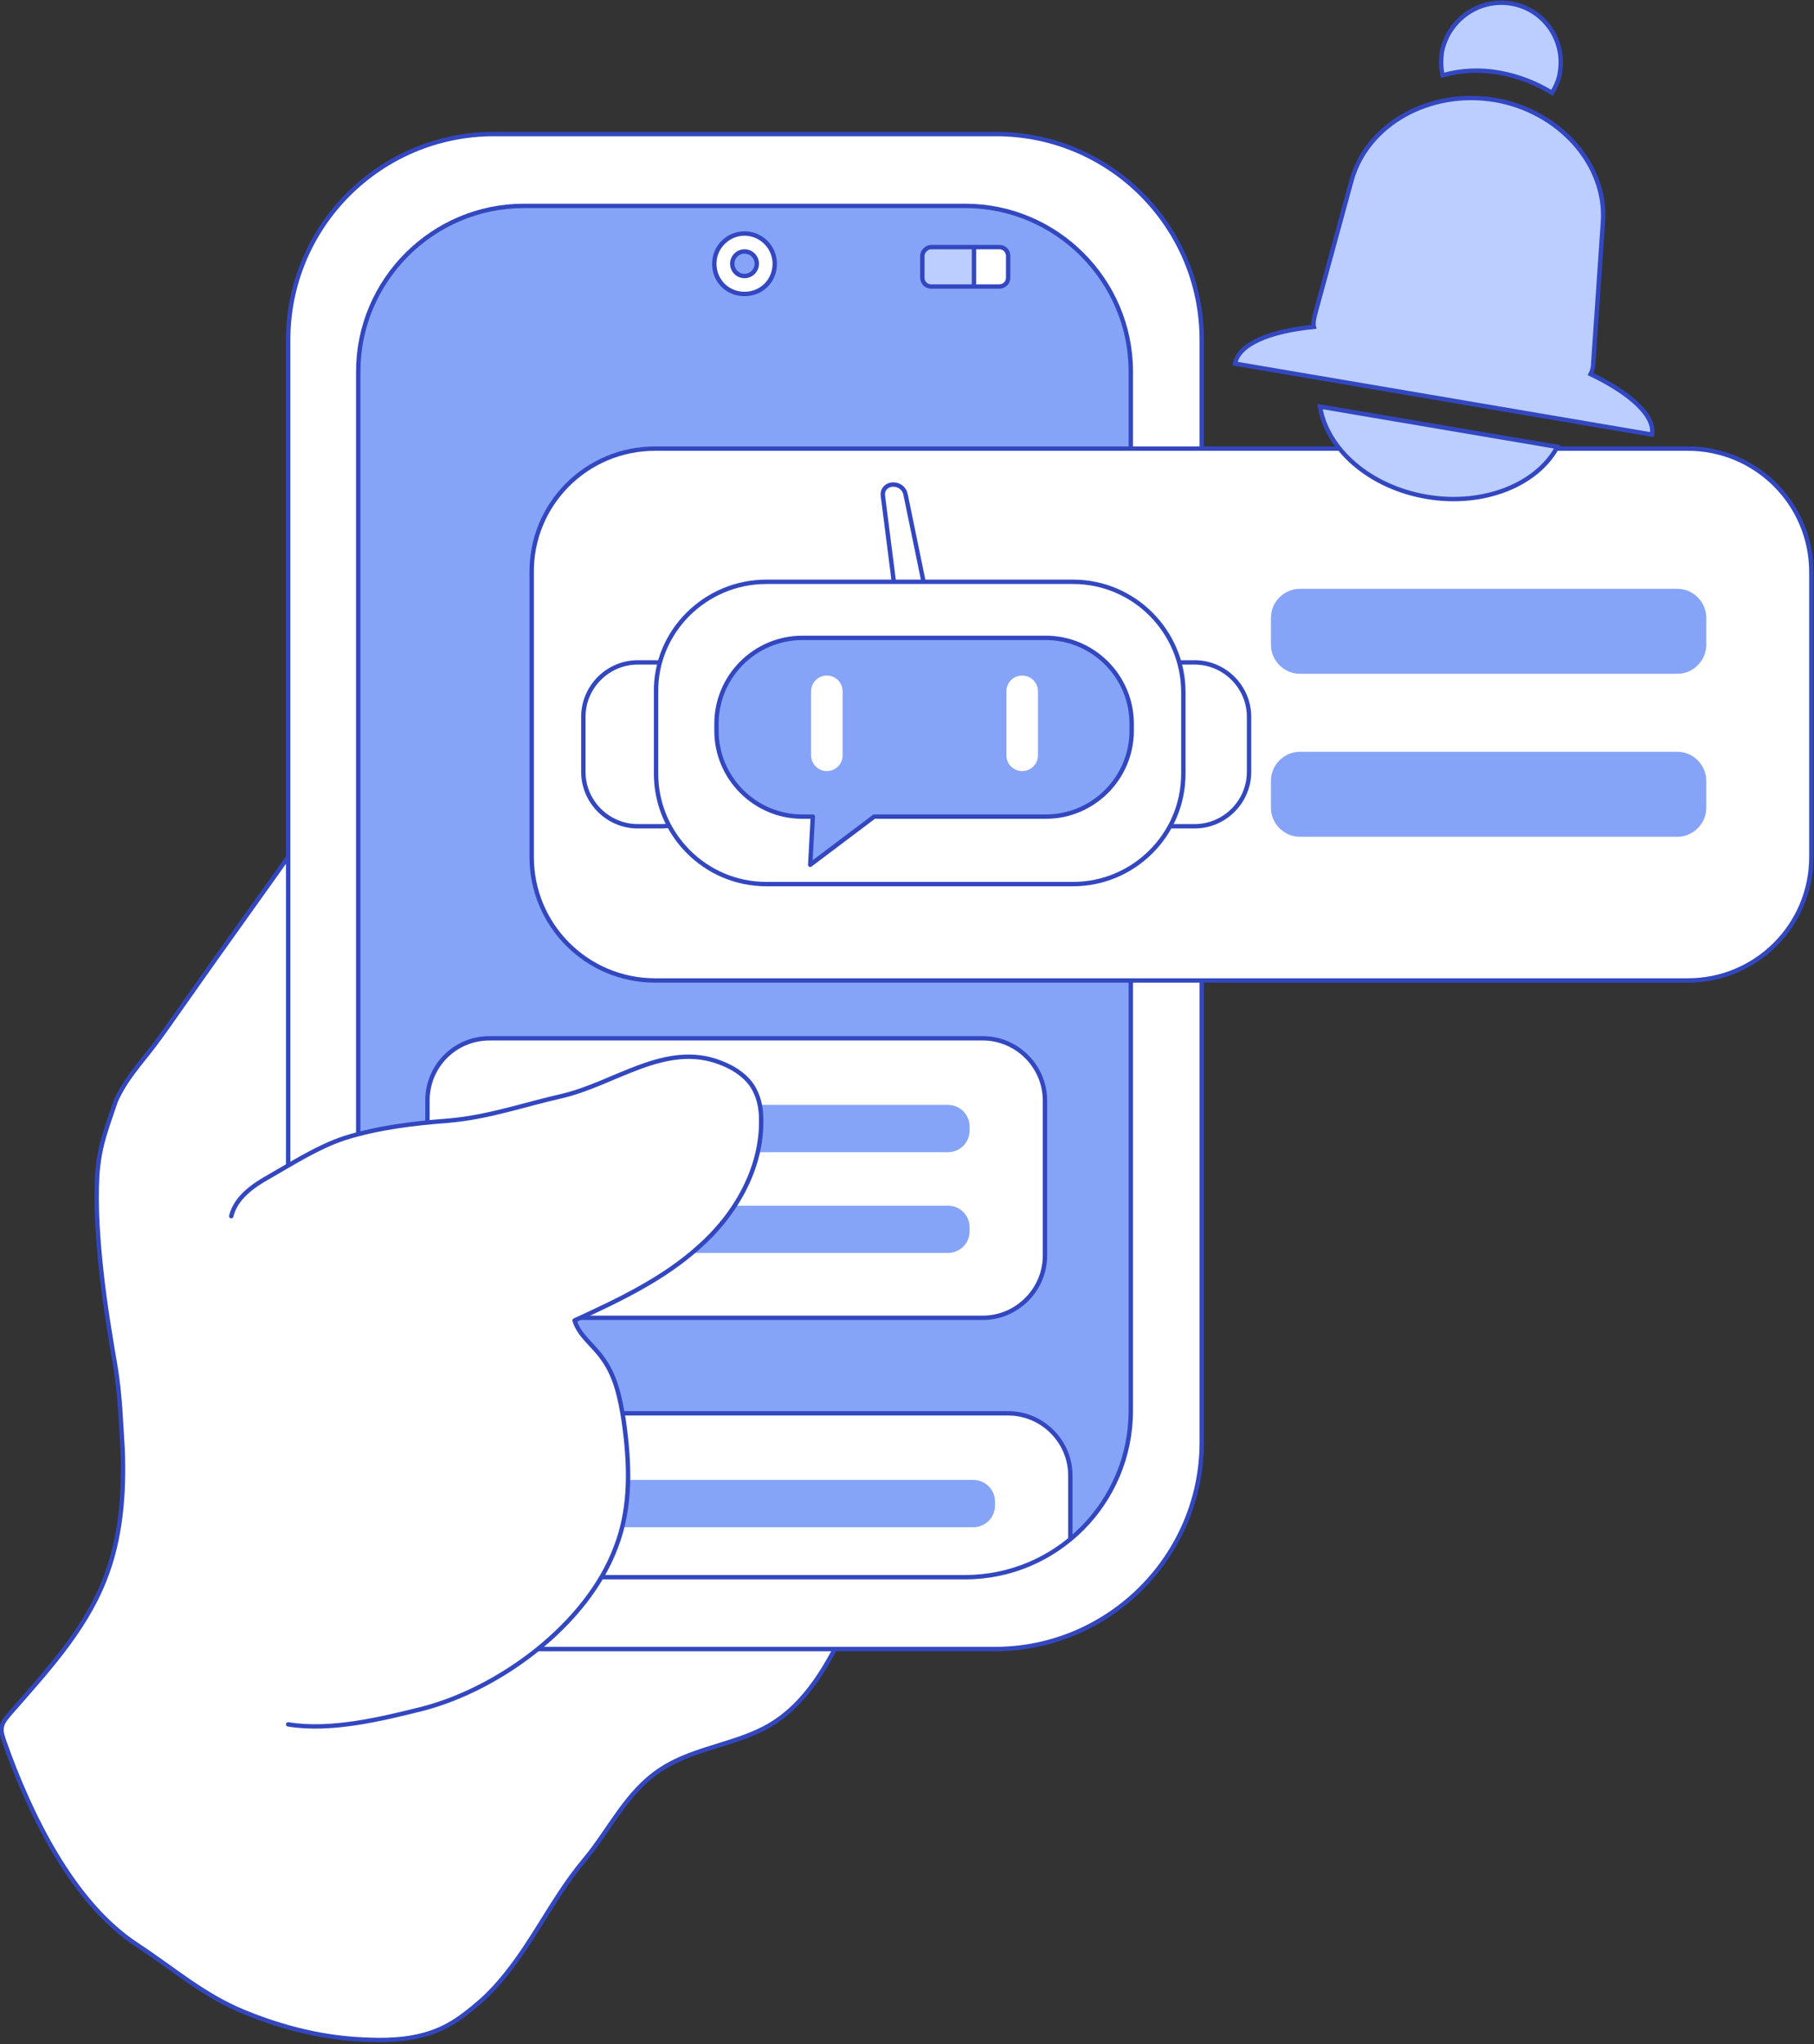 <svg xmlns="http://www.w3.org/2000/svg" xmlns:xlink="http://www.w3.org/1999/xlink" id="_&#x56FE;&#x5C42;_2" x="0px" y="0px" viewBox="0 0 207.1 233.3" style="enable-background:new 0 0 207.1 233.3;" xml:space="preserve"><rect x="0" y="0" width="207.1" height="233.3" fill="#333333" stroke="none"/><style type="text/css">	.st0{fill:#FFFFFF;stroke:#3347C0;stroke-width:0.5;stroke-linecap:round;stroke-linejoin:round;}	.st1{fill:#86A4F7;}	.st2{clip-path:url(#SVGID_2_);}	.st3{fill:none;stroke:#3347C0;stroke-width:0.5;stroke-linecap:round;stroke-linejoin:round;}	.st4{fill:#FFFFFF;}	.st5{fill:#3347C0;}	.st6{fill:#86A4F7;stroke:#3347C0;stroke-width:0.5;stroke-miterlimit:10;}	.st7{clip-path:url(#SVGID_4_);}	.st8{fill:#BBCEFF;stroke:#3347C0;stroke-width:0.5;stroke-miterlimit:10;}	.st9{fill:none;stroke:#3347C0;stroke-width:0.5;stroke-miterlimit:10;}	.st10{fill:#86A4F7;stroke:#3347C0;stroke-width:0.5;stroke-linecap:round;stroke-linejoin:round;}</style><g>	<path class="st0" d="M12,129.3c-0.5,1.6-0.8,3.2-0.9,4.9c-0.2,3.6,0.1,7.6,0.5,11.2c0.4,3.6,1,7.2,1.6,10.7   c0.5,3.1,0.6,6.1,0.8,9.3c0.2,5.1-0.2,10.3-2.1,15c-2.3,5.8-6.7,10.5-10.8,15.2c-0.4,0.5-0.8,0.9-0.9,1.5c-0.1,0.6,0.1,1.1,0.3,1.7   c2.9,8.2,7.8,18.4,15.2,23.2c4.1,2.7,7.5,5.7,12.1,7.6s9.5,3.1,14.5,3.2c2.5,0.1,5.1-0.1,7.4-1c2.1-0.8,3.8-2.2,5.5-3.7   c4.9-4.6,7.3-10.8,11.5-15.8c3-3.6,4.8-7.8,8.8-10.4c4-2.6,9.1-2.8,13-5.4c4.2-2.8,6.5-7.5,8.6-11.9c0.8-1.7,1.6-3.8,0.5-5.4   c-0.5-0.6-1.2-1-1.9-1.4c-4.8-2.3-10-3.5-14.7-6s-7.8-6.7-11.1-10.8c-4.5-5.5-6.3-12.7-7.9-19.6c-1.5-6.9-4.1-13.8-4-20.9   c0-7,1.8-14,1-21.1c-0.3-2.8-1.2-5.8-3.3-7.7c-2.5-2.3-5.2-1.9-8.4-1.8c-2.5,0.1-4.5-1.8-7.3-0.3c-2,1.1-3.4,3-4.7,4.8   c-4.7,6.7-9.5,13.3-14.2,20c-1.2,1.7-2.3,3.3-3.5,4.9c-1.6,2.1-3.3,3.9-4.4,6.4C12.7,127.2,12.3,128.3,12,129.3L12,129.3z"></path>	<path class="st0" d="M113.6,188.2H56.4c-13,0-23.5-10.5-23.5-23.5V38.8c0-13,10.5-23.5,23.5-23.5h57.3c13,0,23.5,10.5,23.5,23.5   v125.8C137.2,177.6,126.6,188.2,113.6,188.2z"></path>	<g>		<path class="st1" d="M110.2,180H59.8c-10.4,0-18.9-8.5-18.9-18.9V42.4c0-10.4,8.5-18.9,18.9-18.9h50.4c10.4,0,18.9,8.5,18.9,18.9    V161C129.1,171.5,120.6,180,110.2,180z"></path>		<g>			<defs>				<path id="SVGID_1_" d="M110.2,180H59.8c-10.4,0-18.9-8.5-18.9-18.9V42.4c0-10.4,8.5-18.9,18.9-18.9h50.4      c10.4,0,18.9,8.5,18.9,18.9V161C129.1,171.5,120.6,180,110.2,180z"></path>			</defs>			<clipPath id="SVGID_2_">				<use xlink:href="#SVGID_1_" style="overflow:visible;"></use>			</clipPath>			<g class="st2">				<g>					<path class="st0" d="M58.8,161.3h56.3c3.9,0,7.1,3.2,7.1,7.1v17.7c0,3.9-3.2,7.1-7.1,7.1H58.8c-3.9,0-7.1-3.2-7.1-7.1v-17.7       C51.7,164.4,54.9,161.3,58.8,161.3z"></path>					<path class="st1" d="M64.3,168.9h46.8c1.4,0,2.5,1.1,2.5,2.5v0.4c0,1.4-1.1,2.5-2.5,2.5H64.3c-1.4,0-2.5-1.1-2.5-2.5v-0.4       C61.8,170,62.9,168.9,64.3,168.9z"></path>					<path class="st1" d="M64.3,180.3h46.8c1.4,0,2.5,1.1,2.5,2.5v0.4c0,1.4-1.1,2.5-2.5,2.5H64.3c-1.4,0-2.5-1.1-2.5-2.5v-0.4       C61.8,181.4,62.9,180.3,64.3,180.3z"></path>				</g>			</g>		</g>		<path class="st3" d="M110.2,180H59.8c-10.4,0-18.9-8.5-18.9-18.9V42.4c0-10.4,8.5-18.9,18.9-18.9h50.4c10.4,0,18.9,8.5,18.9,18.9    V161C129.1,171.5,120.6,180,110.2,180z"></path>	</g>	<g>		<path class="st0" d="M55.9,118.5h56.3c3.9,0,7.1,3.2,7.1,7.1v17.7c0,3.9-3.2,7.1-7.1,7.1H55.9c-3.9,0-7.1-3.2-7.1-7.1v-17.7    C48.8,121.7,51.9,118.5,55.9,118.5z"></path>		<path class="st1" d="M61.4,126.1h46.8c1.4,0,2.5,1.1,2.5,2.5v0.4c0,1.4-1.1,2.5-2.5,2.5H61.4c-1.4,0-2.5-1.1-2.5-2.5v-0.4    C58.9,127.3,60,126.1,61.4,126.1z"></path>		<path class="st1" d="M61.4,137.6h46.8c1.4,0,2.5,1.1,2.5,2.5v0.4c0,1.4-1.1,2.5-2.5,2.5H61.4c-1.4,0-2.5-1.1-2.5-2.5v-0.4    C58.9,138.7,60,137.6,61.4,137.6z"></path>	</g>	<path class="st0" d="M26.4,138.8c0.5-2.1,2.5-3.5,4.3-4.5c2.8-1.6,5.6-3.4,8.6-4.4c3.8-1.2,7.9-1.7,11.9-2   c4.6-0.4,8.5-1.8,12.9-2.8c6.1-1.4,11.9-6.3,18.2-3.8c1.6,0.6,3.2,1.7,3.9,3.2c0.5,1,0.7,2.1,0.7,3.3c0.1,5.5-2.9,10.8-7.1,14.5   c-4.1,3.7-9.2,6.1-14.2,8.4c0.5,1.7,2.1,2.8,3.1,4.2c1.6,2.1,2.1,4.7,2.5,7.2c0.7,4.9,0.9,9.9-0.9,14.5c-3.3,8.8-13.2,16.1-22,18.4   c-4.8,1.2-10.5,2.6-15.4,1.8"></path>	<g>		<path class="st4" d="M85,33.5c-1.9,0-3.4-1.5-3.4-3.4s1.5-3.4,3.4-3.4s3.4,1.5,3.4,3.4S86.9,33.5,85,33.5z"></path>		<path class="st5" d="M85,26.9c1.7,0,3.2,1.4,3.2,3.2s-1.4,3.2-3.2,3.2s-3.2-1.4-3.2-3.2S83.3,26.9,85,26.9 M85,26.4    c-2,0-3.7,1.6-3.7,3.7s1.6,3.7,3.7,3.7s3.7-1.6,3.7-3.7S87,26.4,85,26.4L85,26.4z"></path>	</g>	<circle class="st6" cx="85" cy="30.1" r="1.4"></circle>	<g>		<path class="st4" d="M106.3,28.2h7.8c0.6,0,1,0.5,1,1v2.5c0,0.6-0.5,1-1,1h-7.8c-0.6,0-1-0.5-1-1v-2.5    C105.3,28.7,105.8,28.2,106.3,28.2z"></path>		<g>			<defs>				<path id="SVGID_3_" d="M106.3,28.2h7.8c0.6,0,1,0.5,1,1v2.5c0,0.6-0.5,1-1,1h-7.8c-0.6,0-1-0.5-1-1v-2.5      C105.3,28.7,105.8,28.2,106.3,28.2z"></path>			</defs>			<clipPath id="SVGID_4_">				<use xlink:href="#SVGID_3_" style="overflow:visible;"></use>			</clipPath>			<g class="st7">				<path class="st8" d="M102.3,26.5h7.6c0.7,0,1.3,0.6,1.3,1.3v4.5c0,0.7-0.6,1.3-1.3,1.3h-7.6c-0.7,0-1.3-0.6-1.3-1.3v-4.5      C101,27.1,101.6,26.5,102.3,26.5z"></path>			</g>		</g>		<path class="st9" d="M106.3,28.2h7.8c0.6,0,1,0.5,1,1v2.5c0,0.6-0.5,1-1,1h-7.8c-0.6,0-1-0.5-1-1v-2.5    C105.3,28.7,105.8,28.2,106.3,28.2z"></path>	</g></g><g>	<path class="st0" d="M74.8,51.2h117.9c7.8,0,14.1,6.3,14.1,14.1v32.5c0,7.8-6.3,14.1-14.1,14.1H74.8c-7.8,0-14.1-6.3-14.1-14.1   V65.4C60.6,57.6,66.9,51.2,74.8,51.2z"></path>	<path class="st1" d="M148.4,67.2h43.1c1.8,0,3.3,1.5,3.3,3.3v3.1c0,1.8-1.5,3.3-3.3,3.3h-43.1c-1.8,0-3.3-1.5-3.3-3.3v-3.1   C145.1,68.7,146.6,67.2,148.4,67.2z"></path>	<path class="st1" d="M148.4,85.8h43.1c1.8,0,3.3,1.5,3.3,3.3v3.1c0,1.8-1.5,3.3-3.3,3.3h-43.1c-1.8,0-3.3-1.5-3.3-3.3v-3.1   C145.1,87.3,146.6,85.8,148.4,85.8z"></path>	<g>		<path class="st0" d="M104.4,68.1h-0.8c-0.7,0-1.4-0.6-1.5-1.3l-1.3-10.2c-0.1-0.7,0.4-1.3,1.2-1.3l0,0c0.7,0,1.3,0.5,1.4,1.2    l2.1,10.2C105.7,67.5,105.1,68.1,104.4,68.1L104.4,68.1z"></path>		<path class="st0" d="M72.8,75.6h2.7c3.4,0,6.2,2.8,6.2,6.2v6.3c0,3.4-2.8,6.2-6.2,6.2h-2.7c-3.4,0-6.2-2.8-6.2-6.2v-6.3    C66.6,78.4,69.4,75.6,72.8,75.6z"></path>		<path class="st0" d="M133.7,75.6h2.7c3.4,0,6.2,2.8,6.2,6.2v6.3c0,3.4-2.8,6.2-6.2,6.2h-2.7c-3.4,0-6.2-2.8-6.2-6.2v-6.3    C127.5,78.4,130.3,75.6,133.7,75.6z"></path>		<path class="st0" d="M87.5,66.4h35c7,0,12.6,5.7,12.6,12.6v9.3c0,7-5.7,12.6-12.6,12.6h-35c-7,0-12.6-5.7-12.6-12.6v-9.3    C74.8,72.1,80.5,66.4,87.5,66.4z"></path>		<path class="st10" d="M119.4,93.2H99.8l-7.3,5.5l0.3-5.5h-1.2c-5.4,0-9.8-4.4-9.8-9.8v-0.8c0-5.4,4.4-9.8,9.8-9.8h27.8    c5.4,0,9.8,4.4,9.8,9.8v0.8C129.2,88.8,124.8,93.2,119.4,93.2z"></path>		<g>			<path class="st4" d="M94.4,77.1L94.4,77.1c1,0,1.8,0.8,1.8,1.8v7.3c0,1-0.8,1.8-1.8,1.8h0c-1,0-1.8-0.8-1.8-1.8v-7.3     C92.6,77.9,93.4,77.1,94.4,77.1z"></path>			<path class="st4" d="M116.7,77.1L116.7,77.1c1,0,1.8,0.8,1.8,1.8v7.3c0,1-0.8,1.8-1.8,1.8h0c-1,0-1.8-0.8-1.8-1.8v-7.3     C114.9,77.9,115.7,77.1,116.7,77.1z"></path>		</g>	</g></g><g>	<path class="st8" d="M181.6,42.7c0.2-0.4,0.3-0.8,0.3-1.3l1.1-16c0.5-6.7-5.1-12.8-12.4-14c-7.3-1.2-14.5,2.7-16.3,9.2L150.1,36   c-0.1,0.5-0.2,0.9-0.1,1.3c-5.1,0.5-8.6,2-9,4.2l47.6,8.1C189,47.5,186.2,44.9,181.6,42.7L181.6,42.7z"></path>	<path class="st8" d="M150.7,46.4c0.8,4.9,5.7,9.2,12.2,10.3c6.5,1.1,12.6-1.4,14.9-5.7L150.7,46.4L150.7,46.4z"></path>	<path class="st8" d="M171.2,8.3c2.2,0.4,4.2,1.2,6,2.3c0.4-0.7,0.8-1.5,0.9-2.4c0.6-3.7-1.9-7.2-5.6-7.8s-7.2,1.9-7.9,5.6   c-0.1,0.9-0.1,1.8,0.1,2.6C166.8,8,169,7.9,171.2,8.3L171.2,8.3z"></path></g></svg>